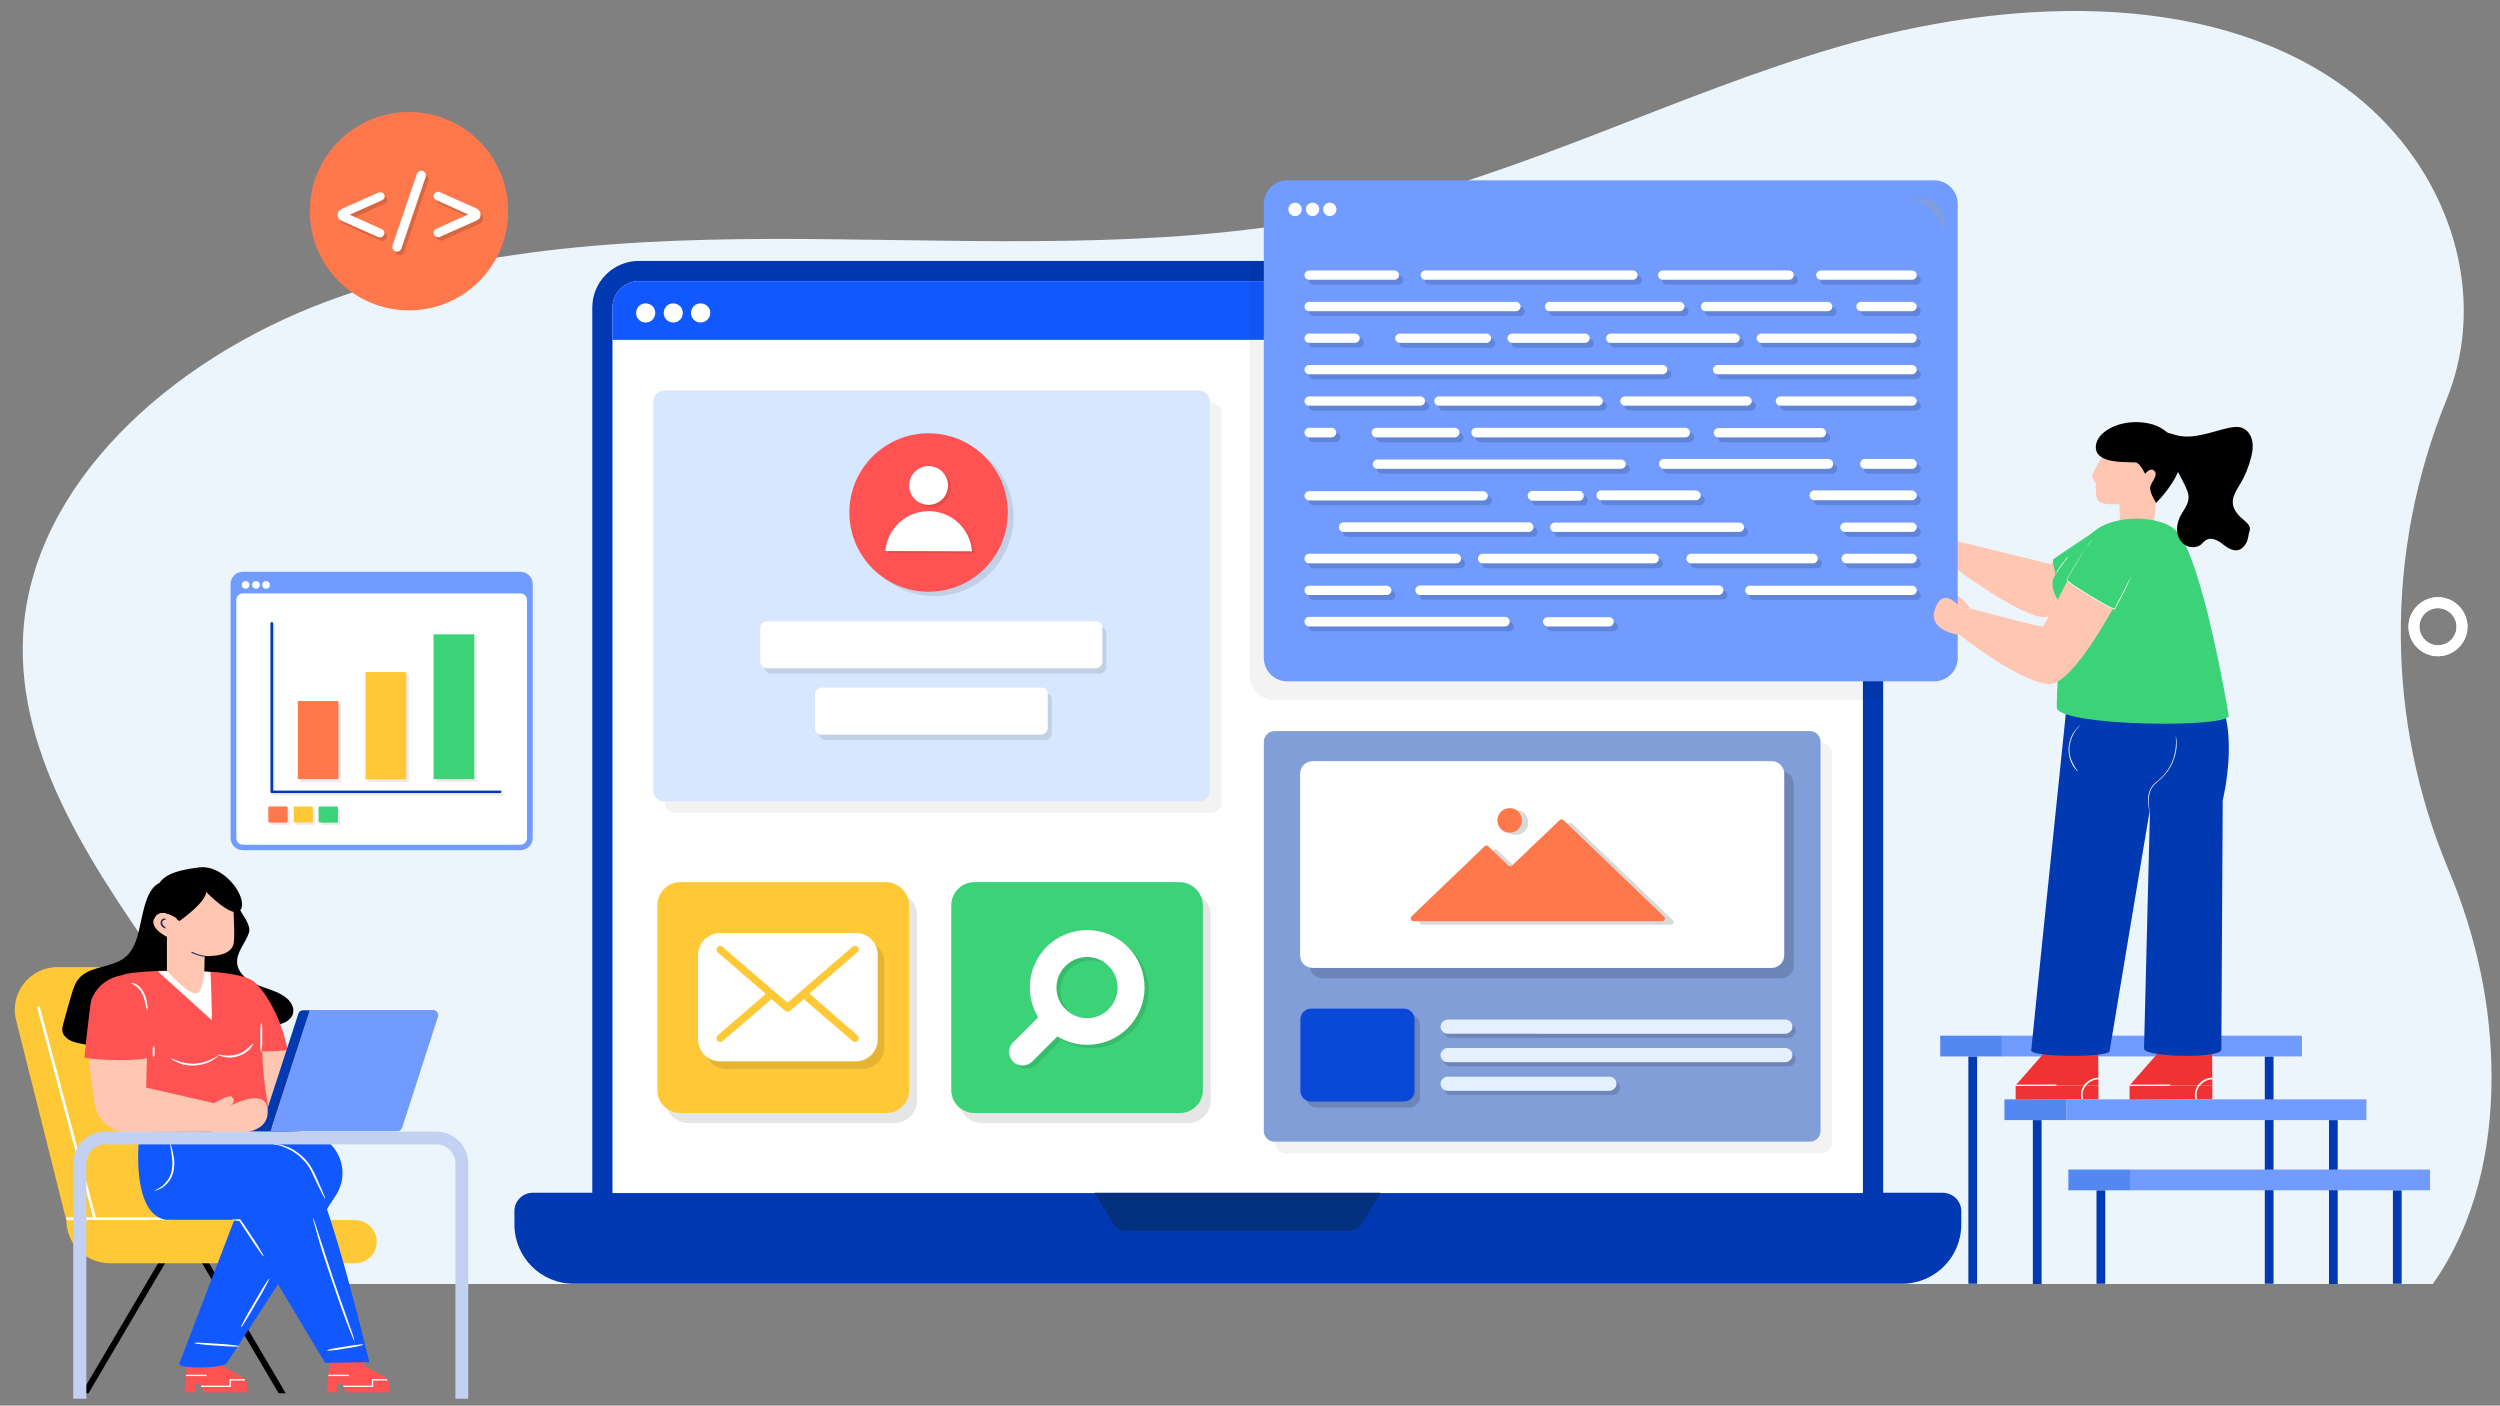 <?xml version="1.0" encoding="utf-8"?>
<!-- Generator: Adobe Illustrator 24.3.0, SVG Export Plug-In . SVG Version: 6.00 Build 0)  -->
<svg version="1.1" id="Layer_1" xmlns="http://www.w3.org/2000/svg" xmlns:xlink="http://www.w3.org/1999/xlink" x="0px" y="0px"
	 viewBox="0 0 915.1 514.5" style="enable-background:new 0 0 915.1 514.5;" xml:space="preserve">
<rect x="0" y="0" width="915.1" height="514.5" fill="#808080" stroke="none"/>
<style type="text/css">
	.st0{fill:#EDF5FC;}
	.st1{fill:#0039B2;}
	.st2{fill:#FFFFFF;}
	.st3{fill:#1258FF;}
	.st4{fill:#03307F;}
	.st5{opacity:5.000000e-02;enable-background:new    ;}
	.st6{fill:#D7E7FF;}
	.st7{opacity:0.1;}
	.st8{opacity:0.1;enable-background:new    ;}
	.st9{fill:#FF5252;}
	.st10{opacity:5.000000e-02;}
	.st11{fill:#FFC6B2;}
	.st12{fill:#719BFF;}
	.st13{opacity:0.15;}
	.st14{fill:#829ED9;}
	.st15{opacity:0.16;}
	.st16{opacity:0.16;enable-background:new    ;}
	.st17{fill:#FF784B;}
	.st18{fill:#0A48D8;}
	.st19{fill:#E4F0FD;}
	.st20{fill:#FFC837;}
	.st21{fill:#3CD278;}
	.st22{fill:#5388F2;}
	.st23{fill:#F03232;}
	.st24{fill:#0DF3FF;}
	.st25{fill:#253066;}
	.st26{fill:#C2D1F2;}
	.st27{opacity:8.000000e-02;}
</style>
<path class="st0" d="M912,394.2c0,26.3-5.7,53.3-21.5,75.8H112.6c-1.2-38.9-25.1-76.4-49.1-110.4C35.7,320,5.7,277.8,8.5,231.8
	c3.3-54.2,53.3-100,111.5-121.6c58.2-21.6,123.6-23.4,187-22.6c63.4,0.7,127.9,3.4,189.3-10.2c61.6-13.6,116.8-42.9,177-60.4
	C733.6-0.5,805.8-4,855.5,30c35.6,24.4,53.3,66.5,43.8,104.7c-1,4-2.3,8-3.9,11.9c-22.4,55.3-22.2,116.9,0.9,171.9
	C906.5,342.7,912,368.4,912,394.2z"/>
<path class="st1" d="M717.9,443.3v4.9c0,12-9.7,21.7-21.7,21.7H210c-12,0-21.7-9.7-21.7-21.7v-4.9c0-3.7,3-6.7,6.7-6.7h516.2
	C714.9,436.7,717.9,439.6,717.9,443.3z M689.3,112.6v324.1H216.8V112.6c0-9.5,7.7-17.1,17.1-17.1h438.3
	C681.6,95.5,689.3,103.1,689.3,112.6z"/>
<path class="st2" d="M681.9,436.6V112.6c0-5.4-4.4-9.7-9.7-9.7H233.9c-5.4,0-9.7,4.4-9.7,9.7v324.1H681.9z"/>
<path class="st3" d="M681.9,124.4v-11.8c0-5.4-4.4-9.7-9.7-9.7H233.9c-5.4,0-9.7,4.4-9.7,9.7v11.8H681.9z"/>
<path class="st2" d="M239.2,116.6c-1.1,1.6-3.4,1.9-4.9,0.8c-1.6-1.1-1.9-3.3-0.8-4.9c1.1-1.6,3.3-1.9,4.9-0.8
	C240,112.8,240.3,115,239.2,116.6z M249.3,116.6c-1.1,1.6-3.4,1.9-4.9,0.8c-1.6-1.1-1.9-3.3-0.8-4.9c1.1-1.6,3.3-1.9,4.9-0.8
	C250,112.8,250.4,115,249.3,116.6z M259.3,116.6c-1.1,1.6-3.4,1.9-4.9,0.8c-1.6-1.1-1.9-3.3-0.8-4.9c1.1-1.6,3.3-1.9,4.9-0.8
	C260.1,112.8,260.5,115,259.3,116.6z"/>
<path class="st4" d="M505.3,436.6l-6.7,11.3c-1,1.6-2.7,2.6-4.6,2.6h-82c-1.9,0-3.6-1-4.6-2.6l-6.7-11.3H505.3z"/>
<path class="st5" d="M447.1,151.3v142.4c0,2.2-1.8,3.9-3.9,3.9h-196c-2.2,0-3.9-1.8-3.9-3.9V151.3c0-2.2,1.8-4,3.9-4h196
	C445.3,147.3,447.1,149.1,447.1,151.3z"/>
<path class="st6" d="M442.9,147v142.4c0,2.2-1.8,3.9-3.9,3.9h-196c-2.2,0-3.9-1.8-3.9-3.9V147c0-2.2,1.8-4,3.9-4h196
	C441.1,143,442.9,144.8,442.9,147z"/>
<g class="st7">
	<path d="M405,231.8v12.4c0,1.3-1.1,2.4-2.4,2.4H282.2c-1.3,0-2.4-1.1-2.4-2.4v-12.4c0-1.3,1.1-2.4,2.4-2.4h120.4
		C403.9,229.4,405,230.5,405,231.8z M385,256.1v12.4c0,1.3-1.1,2.4-2.4,2.4h-80.4c-1.3,0-2.4-1.1-2.4-2.4v-12.4
		c0-1.3,1.1-2.4,2.4-2.4h80.4C383.9,253.7,385,254.7,385,256.1z"/>
</g>
<circle class="st8" cx="342" cy="189.2" r="29"/>
<circle class="st9" cx="339.9" cy="187.6" r="29"/>
<g class="st7">
	<path d="M356.8,202.6l-31.8-0.1c0.7-8.2,7.5-14.7,15.9-14.6C349.3,188,356.2,194.4,356.8,202.6z M333.8,178.6
		c0-3.9,3.2-7.1,7.2-7.1c3.9,0,7.1,3.2,7.1,7.1c0,3.9-3.2,7.1-7.1,7.1C337,185.7,333.8,182.5,333.8,178.6z"/>
</g>
<circle class="st2" cx="339.9" cy="177.7" r="7.1"/>
<path class="st2" d="M355.8,201.8c-0.6-8.2-7.5-14.7-15.8-14.7c-8.4,0-15.2,6.4-15.9,14.6L355.8,201.8z"/>
<g>
	<path class="st2" d="M403.5,229.8v12.4c0,1.3-1.1,2.4-2.4,2.4H280.7c-1.3,0-2.4-1.1-2.4-2.4v-12.4c0-1.3,1.1-2.4,2.4-2.4h120.4
		C402.5,227.4,403.5,228.5,403.5,229.8z M383.5,254.1v12.4c0,1.3-1.1,2.4-2.4,2.4h-80.4c-1.3,0-2.4-1.1-2.4-2.4v-12.4
		c0-1.3,1.1-2.4,2.4-2.4h80.4C382.5,251.6,383.5,252.7,383.5,254.1z"/>
</g>
<g class="st10">
	<path d="M689.3,112.6v143.5H466.1c-4.8,0-8.6-3.9-8.6-8.6v-152h214.8C681.6,95.5,689.3,103.1,689.3,112.6z"/>
</g>
<g>
	<path class="st11" d="M721.2,222.7l-3.2,0.1c-0.1-0.3-4.1-3.8-2.4-4.7C717.4,217.3,721.2,222.7,721.2,222.7z M775.6,211l-3.9,6.2
		c0,0-7.6,3.4-14.3,5.9c-4.1,1.6-7.8,2.8-9.2,2.8c-8.5,0-32.9-18.2-32.9-18.2l0.2-9.8l35.1,8.6c0,0,0.6-0.4,1.6-1.2
		c4.4-3.2,16.4-12,17.4-12.7c0,0,0.1-0.1,0.1-0.1l0.1,0.2L775.6,211z"/>
	<path class="st12" d="M716.6,74.6v166.2c0,4.8-3.9,8.6-8.6,8.6H471.2c-4.8,0-8.6-3.9-8.6-8.6V74.6c0-4.8,3.9-8.6,8.6-8.6H708
		C712.7,66,716.6,69.9,716.6,74.6z"/>
	<path class="st2" d="M476.5,76.6c0,1.4-1.1,2.5-2.4,2.5c-1.4,0-2.5-1.1-2.5-2.5c0-1.3,1.1-2.4,2.5-2.4
		C475.4,74.2,476.5,75.3,476.5,76.6z M482.9,76.6c0,1.4-1.1,2.5-2.4,2.5c-1.4,0-2.5-1.1-2.5-2.5c0-1.3,1.1-2.4,2.5-2.4
		C481.8,74.2,482.9,75.3,482.9,76.6z M489.2,76.6c0,1.4-1.1,2.5-2.4,2.5c-1.4,0-2.5-1.1-2.5-2.5c0-1.3,1.1-2.4,2.5-2.4
		C488.1,74.2,489.2,75.3,489.2,76.6z"/>
	<g class="st13">
		<path d="M703.1,114c0,0.9-0.8,1.7-1.7,1.7h-18.7c-0.9,0-1.7-0.8-1.7-1.7c0-0.9,0.8-1.7,1.7-1.7h18.7
			C702.3,112.3,703.1,113.1,703.1,114z M666.3,102.5c0-0.9,0.8-1.7,1.7-1.7h33.4c0.9,0,1.7,0.8,1.7,1.7c0,1-0.8,1.7-1.7,1.7H668
			C667,104.2,666.3,103.4,666.3,102.5z M703.1,171.6C703.1,171.6,703.1,171.6,703.1,171.6c0,0.1,0,0.1,0,0.1c0,0.9-0.8,1.7-1.7,1.7
			H684c-0.9,0-1.7-0.8-1.7-1.7c0,0,0,0,0-0.1c0,0,0,0,0-0.1c0-0.9,0.8-1.7,1.7-1.7h17.3C702.3,169.9,703.1,170.7,703.1,171.6z
			 M703.1,137.1c0,0.9-0.8,1.7-1.7,1.7h-71.2c-0.9,0-1.7-0.8-1.7-1.7c0-0.9,0.8-1.7,1.7-1.7h71.2
			C702.3,135.4,703.1,136.2,703.1,137.1z M703.1,183.1C703.1,183.1,703.1,183.2,703.1,183.1c0,0.1,0,0.1,0,0.1
			c0,0.9-0.8,1.7-1.7,1.7h-35.8c-0.9,0-1.7-0.8-1.7-1.7c0,0,0,0,0-0.1c0,0,0,0,0-0.1c0-0.9,0.8-1.7,1.7-1.7h35.8
			C702.3,181.4,703.1,182.2,703.1,183.1z M703.1,148.6c0,0.9-0.8,1.7-1.7,1.7h-48.2c-0.9,0-1.7-0.8-1.7-1.7c0-0.9,0.8-1.7,1.7-1.7
			h48.2C702.3,146.9,703.1,147.7,703.1,148.6z M703.1,206.2v0.1c0,0.9-0.8,1.7-1.7,1.7h-24.1c-0.9,0-1.7-0.8-1.7-1.7v-0.1
			c0-0.9,0.8-1.7,1.7-1.7h24.1C702.3,204.5,703.1,205.3,703.1,206.2z M703.1,125.5c0,0.9-0.8,1.7-1.7,1.7h-55.2
			c-0.9,0-1.7-0.8-1.7-1.7s0.8-1.7,1.7-1.7h55.2C702.3,123.9,703.1,124.6,703.1,125.5z M703.1,194.8c0,0.9-0.8,1.7-1.7,1.7h-24.6
			c-0.9,0-1.7-0.8-1.7-1.7s0.8-1.7,1.7-1.7h24.6C702.3,193.1,703.1,193.9,703.1,194.8z M703.1,217.9L703.1,217.9
			c0,1-0.8,1.7-1.7,1.7H642c-0.9,0-1.7-0.8-1.7-1.7v0c0-0.9,0.8-1.7,1.7-1.7h59.4C702.3,216.2,703.1,216.9,703.1,217.9z M479,114
			c0-0.9,0.8-1.7,1.7-1.7h75.7c0.9,0,1.7,0.8,1.7,1.7c0,0.9-0.8,1.7-1.7,1.7h-75.7C479.8,115.7,479,114.9,479,114z M479,217.9
			L479,217.9c0-1,0.8-1.7,1.7-1.7h28.4c0.9,0,1.7,0.8,1.7,1.7v0c0,0.9-0.8,1.7-1.7,1.7h-28.4C479.8,219.6,479,218.8,479,217.9z
			 M608.4,102.5c0-0.9,0.8-1.7,1.7-1.7h46.3c0.9,0,1.7,0.8,1.7,1.7c0,1-0.8,1.7-1.7,1.7h-46.3C609.2,104.2,608.4,103.4,608.4,102.5z
			 M642.7,148.6c0,0.9-0.8,1.7-1.7,1.7h-44.7c-0.9,0-1.7-0.8-1.7-1.7c0-0.9,0.8-1.7,1.7-1.7H641
			C641.9,146.9,642.7,147.7,642.7,148.6z M554.1,229.3v0.1c0,0.9-0.8,1.7-1.7,1.7h-71.7c-0.9,0-1.7-0.8-1.7-1.7v-0.1
			c0-0.9,0.8-1.7,1.7-1.7h71.7C553.4,227.6,554.1,228.4,554.1,229.3z M521.5,102.5c0-0.9,0.8-1.7,1.7-1.7h76c0.9,0,1.7,0.8,1.7,1.7
			c0,1-0.8,1.7-1.7,1.7h-76C522.2,104.2,521.5,103.4,521.5,102.5z M542.5,206.3v-0.1c0-0.9,0.8-1.7,1.7-1.7h62.8
			c0.9,0,1.7,0.8,1.7,1.7v0.1c0,0.9-0.8,1.7-1.7,1.7h-62.8C543.2,208,542.5,207.3,542.5,206.3z M669.9,160.2L669.9,160.2
			c0,1-0.8,1.7-1.7,1.7h-37.7c-0.9,0-1.7-0.8-1.7-1.7v0c0-0.9,0.8-1.7,1.7-1.7h37.7C669.2,158.5,669.9,159.2,669.9,160.2z
			 M672.5,171.6C672.5,171.6,672.5,171.6,672.5,171.6c0,0.1,0,0.1,0,0.1c0,0.9-0.8,1.7-1.7,1.7h-60.4c-0.9,0-1.7-0.8-1.7-1.7
			c0,0,0,0,0-0.1c0,0,0,0,0-0.1c0-0.9,0.8-1.7,1.7-1.7h60.4C671.8,169.9,672.5,170.7,672.5,171.6z M479,206.3v-0.1
			c0-0.9,0.8-1.7,1.7-1.7h53.9c0.9,0,1.7,0.8,1.7,1.7v0.1c0,0.9-0.8,1.7-1.7,1.7h-53.9C479.8,208,479,207.3,479,206.3z M479,125.5
			c0-0.9,0.8-1.7,1.7-1.7h16.8c0.9,0,1.7,0.8,1.7,1.7s-0.8,1.7-1.7,1.7h-16.8C479.8,127.2,479,126.5,479,125.5z M545.6,123.9
			c0.9,0,1.7,0.8,1.7,1.7s-0.8,1.7-1.7,1.7h-31.7c-0.9,0-1.7-0.8-1.7-1.7s0.8-1.7,1.7-1.7H545.6z M505.3,158.4H534
			c0.9,0,1.7,0.8,1.7,1.7v0.1c0,0.9-0.8,1.7-1.7,1.7h-28.7c-0.9,0-1.7-0.8-1.7-1.7V160C503.6,159.1,504.4,158.4,505.3,158.4z
			 M560.7,183.2C560.7,183.2,560.7,183.2,560.7,183.2c0-0.1,0-0.1,0-0.1c0-0.9,0.8-1.7,1.7-1.7h17.1c0.9,0,1.7,0.8,1.7,1.7
			c0,0,0,0,0,0.1c0,0,0,0,0,0.1c0,0.9-0.8,1.7-1.7,1.7h-17.1C561.5,184.9,560.7,184.2,560.7,183.2z M616.4,115.7h-47.7
			c-0.9,0-1.7-0.8-1.7-1.7c0-0.9,0.8-1.7,1.7-1.7h47.7c0.9,0,1.7,0.8,1.7,1.7C618,114.9,617.3,115.7,616.4,115.7z M592.2,229.4
			c0,0.9-0.8,1.7-1.7,1.7H568c-0.9,0-1.7-0.8-1.7-1.7c0-0.9,0.8-1.7,1.7-1.7h22.5C591.4,227.7,592.2,228.5,592.2,229.4z
			 M541.8,158.4h76.6c0.9,0,1.7,0.8,1.7,1.7v0.1c0,0.9-0.8,1.7-1.7,1.7h-76.6c-0.9,0-1.7-0.8-1.7-1.7V160
			C540.1,159.1,540.8,158.4,541.8,158.4z M479,160.2V160c0-0.9,0.8-1.7,1.7-1.7h8.2c0.9,0,1.7,0.8,1.7,1.7v0.1
			c0,0.9-0.8,1.7-1.7,1.7h-8.2C479.8,161.9,479,161.1,479,160.2z M493.3,193h67.8c0.9,0,1.7,0.8,1.7,1.7v0.1c0,0.9-0.8,1.7-1.7,1.7
			h-67.8c-0.9,0-1.7-0.8-1.7-1.7v-0.1C491.6,193.8,492.3,193,493.3,193z M581.7,123.9c0.9,0,1.7,0.8,1.7,1.7s-0.8,1.7-1.7,1.7H555
			c-0.9,0-1.7-0.8-1.7-1.7s0.8-1.7,1.7-1.7H581.7z M504,171.7c0-0.9,0.8-1.7,1.7-1.7h89.2c0.9,0,1.7,0.8,1.7,1.7
			c0,0.9-0.8,1.7-1.7,1.7h-89.2C504.8,173.4,504,172.6,504,171.7z M588.2,148.6c0,0.9-0.8,1.7-1.7,1.7h-58.3c-0.9,0-1.7-0.8-1.7-1.7
			c0-0.9,0.8-1.7,1.7-1.7h58.3C587.4,146.9,588.2,147.7,588.2,148.6z M479,183.2c0-0.9,0.8-1.7,1.7-1.7h63.7c0.9,0,1.7,0.8,1.7,1.7
			c0,0.9-0.8,1.7-1.7,1.7h-63.7C479.8,184.9,479,184.2,479,183.2z M632.3,217.7v0.1c0,0.9-0.8,1.7-1.7,1.7H521.3
			c-0.9,0-1.7-0.8-1.7-1.7v-0.1c0-0.9,0.8-1.7,1.7-1.7h109.3C631.5,216.1,632.3,216.8,632.3,217.7z M589.4,125.5
			c0-0.9,0.8-1.7,1.7-1.7h45.5c0.9,0,1.7,0.8,1.7,1.7s-0.8,1.7-1.7,1.7h-45.5C590.1,127.2,589.4,126.5,589.4,125.5z M479,148.6
			c0-0.9,0.8-1.7,1.7-1.7h40.7c0.9,0,1.7,0.8,1.7,1.7c0,0.9-0.8,1.7-1.7,1.7h-40.7C479.8,150.3,479,149.6,479,148.6z M639.9,194.8
			c0,0.9-0.8,1.7-1.7,1.7h-67.6c-0.9,0-1.7-0.8-1.7-1.7s0.8-1.7,1.7-1.7h67.6C639.1,193.1,639.9,193.9,639.9,194.8z M479,102.5
			c0-0.9,0.8-1.7,1.7-1.7H512c0.9,0,1.7,0.8,1.7,1.7c0,1-0.8,1.7-1.7,1.7h-31.2C479.8,104.2,479,103.4,479,102.5z M624,183.1
			C624,183.1,624,183.2,624,183.1c0,0.1,0,0.1,0,0.1c0,0.9-0.8,1.7-1.7,1.7h-34.7c-0.9,0-1.7-0.8-1.7-1.7c0,0,0,0,0-0.1
			c0,0,0,0,0-0.1c0-0.9,0.8-1.7,1.7-1.7h34.7C623.3,181.4,624,182.2,624,183.1z M479,137.1c0-0.9,0.8-1.7,1.7-1.7h129.4
			c0.9,0,1.7,0.8,1.7,1.7c0,0.9-0.8,1.7-1.7,1.7H480.7C479.8,138.8,479,138,479,137.1z M620.5,204.5h44.7c0.9,0,1.7,0.8,1.7,1.7v0.1
			c0,0.9-0.8,1.7-1.7,1.7h-44.7c-0.9,0-1.7-0.8-1.7-1.7v-0.1C618.8,205.3,619.6,204.5,620.5,204.5z M670.5,115.7h-44.7
			c-0.9,0-1.7-0.8-1.7-1.7c0-0.9,0.8-1.7,1.7-1.7h44.7c0.9,0,1.7,0.8,1.7,1.7C672.2,114.9,671.4,115.7,670.5,115.7z"/>
	</g>
	<g>
		<path class="st2" d="M701.6,112.2c0,0.9-0.8,1.7-1.7,1.7h-18.7c-0.9,0-1.7-0.8-1.7-1.7c0-0.9,0.8-1.7,1.7-1.7h18.7
			C700.8,110.6,701.6,111.3,701.6,112.2z M664.8,100.7c0-0.9,0.8-1.7,1.7-1.7h33.4c0.9,0,1.7,0.8,1.7,1.7c0,1-0.8,1.7-1.7,1.7h-33.4
			C665.5,102.4,664.8,101.6,664.8,100.7z M701.6,169.8C701.6,169.8,701.6,169.9,701.6,169.8c0,0.1,0,0.1,0,0.1
			c0,0.9-0.8,1.7-1.7,1.7h-17.3c-0.9,0-1.7-0.8-1.7-1.7c0,0,0,0,0-0.1c0,0,0,0,0-0.1c0-0.9,0.8-1.7,1.7-1.7h17.3
			C700.8,168.1,701.6,168.9,701.6,169.8z M701.6,135.3c0,0.9-0.8,1.7-1.7,1.7h-71.2c-0.9,0-1.7-0.8-1.7-1.7c0-0.9,0.8-1.7,1.7-1.7
			h71.2C700.8,133.6,701.6,134.4,701.6,135.3z M701.6,181.3C701.6,181.4,701.6,181.4,701.6,181.3c0,0.1,0,0.1,0,0.1
			c0,0.9-0.8,1.7-1.7,1.7h-35.8c-0.9,0-1.7-0.8-1.7-1.7c0,0,0,0,0-0.1c0,0,0,0,0-0.1c0-0.9,0.8-1.7,1.7-1.7h35.8
			C700.8,179.7,701.6,180.4,701.6,181.3z M701.6,146.8c0,0.9-0.8,1.7-1.7,1.7h-48.2c-0.9,0-1.7-0.8-1.7-1.7c0-0.9,0.8-1.7,1.7-1.7
			h48.2C700.8,145.2,701.6,145.9,701.6,146.8z M701.6,204.4v0.1c0,0.9-0.8,1.7-1.7,1.7h-24.1c-0.9,0-1.7-0.8-1.7-1.7v-0.1
			c0-0.9,0.8-1.7,1.7-1.7h24.1C700.8,202.7,701.6,203.5,701.6,204.4z M701.6,123.8c0,0.9-0.8,1.7-1.7,1.7h-55.2
			c-0.9,0-1.7-0.8-1.7-1.7s0.8-1.7,1.7-1.7h55.2C700.8,122.1,701.6,122.8,701.6,123.8z M701.6,193c0,0.9-0.8,1.7-1.7,1.7h-24.6
			c-0.9,0-1.7-0.8-1.7-1.7s0.8-1.7,1.7-1.7h24.6C700.8,191.3,701.6,192.1,701.6,193z M701.6,216.1L701.6,216.1c0,1-0.8,1.7-1.7,1.7
			h-59.4c-0.9,0-1.7-0.8-1.7-1.7v0c0-0.9,0.8-1.7,1.7-1.7h59.4C700.8,214.4,701.6,215.1,701.6,216.1z M477.5,112.2
			c0-0.9,0.8-1.7,1.7-1.7h75.7c0.9,0,1.7,0.8,1.7,1.7c0,0.9-0.8,1.7-1.7,1.7h-75.7C478.3,113.9,477.5,113.2,477.5,112.2z
			 M477.5,216.1L477.5,216.1c0-1,0.8-1.7,1.7-1.7h28.4c0.9,0,1.7,0.8,1.7,1.7v0c0,0.9-0.8,1.7-1.7,1.7h-28.4
			C478.3,217.8,477.5,217,477.5,216.1z M606.9,100.7c0-0.9,0.8-1.7,1.7-1.7h46.3c0.9,0,1.7,0.8,1.7,1.7c0,1-0.8,1.7-1.7,1.7h-46.3
			C607.7,102.4,606.9,101.6,606.9,100.7z M641.2,146.8c0,0.9-0.8,1.7-1.7,1.7h-44.7c-0.9,0-1.7-0.8-1.7-1.7c0-0.9,0.8-1.7,1.7-1.7
			h44.7C640.4,145.2,641.2,145.9,641.2,146.8z M552.6,227.5v0.1c0,0.9-0.8,1.7-1.7,1.7h-71.7c-0.9,0-1.7-0.8-1.7-1.7v-0.1
			c0-0.9,0.8-1.7,1.7-1.7h71.7C551.9,225.8,552.6,226.6,552.6,227.5z M520,100.7c0-0.9,0.8-1.7,1.7-1.7h76c0.9,0,1.7,0.8,1.7,1.7
			c0,1-0.8,1.7-1.7,1.7h-76C520.7,102.4,520,101.6,520,100.7z M541,204.5v-0.1c0-0.9,0.8-1.7,1.7-1.7h62.8c0.9,0,1.7,0.8,1.7,1.7
			v0.1c0,0.9-0.8,1.7-1.7,1.7h-62.8C541.7,206.2,541,205.5,541,204.5z M668.4,158.4L668.4,158.4c0,1-0.8,1.7-1.7,1.7H629
			c-0.9,0-1.7-0.8-1.7-1.7v0c0-0.9,0.8-1.7,1.7-1.7h37.7C667.7,156.7,668.4,157.5,668.4,158.4z M671,169.8
			C671,169.8,671,169.9,671,169.8c0,0.1,0,0.1,0,0.1c0,0.9-0.8,1.7-1.7,1.7H609c-0.9,0-1.7-0.8-1.7-1.7c0,0,0,0,0-0.1c0,0,0,0,0-0.1
			c0-0.9,0.8-1.7,1.7-1.7h60.4C670.3,168.1,671,168.9,671,169.8z M477.5,204.5v-0.1c0-0.9,0.8-1.7,1.7-1.7h53.9
			c0.9,0,1.7,0.8,1.7,1.7v0.1c0,0.9-0.8,1.7-1.7,1.7h-53.9C478.3,206.2,477.5,205.5,477.5,204.5z M477.5,123.8
			c0-0.9,0.8-1.7,1.7-1.7H496c0.9,0,1.7,0.8,1.7,1.7s-0.8,1.7-1.7,1.7h-16.8C478.3,125.5,477.5,124.7,477.5,123.8z M544.1,122.1
			c0.9,0,1.7,0.8,1.7,1.7s-0.8,1.7-1.7,1.7h-31.7c-0.9,0-1.7-0.8-1.7-1.7s0.8-1.7,1.7-1.7H544.1z M503.8,156.6h28.7
			c0.9,0,1.7,0.8,1.7,1.7v0.1c0,0.9-0.8,1.7-1.7,1.7h-28.7c-0.9,0-1.7-0.8-1.7-1.7v-0.1C502.1,157.3,502.9,156.6,503.8,156.6z
			 M559.2,181.5C559.2,181.4,559.2,181.4,559.2,181.5c0-0.1,0-0.1,0-0.1c0-0.9,0.8-1.7,1.7-1.7H578c0.9,0,1.7,0.8,1.7,1.7
			c0,0,0,0,0,0.1c0,0,0,0,0,0.1c0,0.9-0.8,1.7-1.7,1.7h-17.1C560,183.1,559.2,182.4,559.2,181.5z M614.9,113.9h-47.7
			c-0.9,0-1.7-0.8-1.7-1.7c0-0.9,0.8-1.7,1.7-1.7h47.7c0.9,0,1.7,0.8,1.7,1.7C616.5,113.2,615.8,113.9,614.9,113.9z M590.7,227.6
			c0,0.9-0.8,1.7-1.7,1.7h-22.5c-0.9,0-1.7-0.8-1.7-1.7c0-0.9,0.8-1.7,1.7-1.7H589C589.9,225.9,590.7,226.7,590.7,227.6z
			 M540.3,156.6h76.6c0.9,0,1.7,0.8,1.7,1.7v0.1c0,0.9-0.8,1.7-1.7,1.7h-76.6c-0.9,0-1.7-0.8-1.7-1.7v-0.1
			C538.6,157.3,539.3,156.6,540.3,156.6z M477.5,158.4v-0.1c0-0.9,0.8-1.7,1.7-1.7h8.2c0.9,0,1.7,0.8,1.7,1.7v0.1
			c0,0.9-0.8,1.7-1.7,1.7h-8.2C478.3,160.1,477.5,159.3,477.5,158.4z M491.8,191.2h67.8c0.9,0,1.7,0.8,1.7,1.7v0.1
			c0,0.9-0.8,1.7-1.7,1.7h-67.8c-0.9,0-1.7-0.8-1.7-1.7v-0.1C490.1,192,490.8,191.2,491.8,191.2z M580.2,122.1
			c0.9,0,1.7,0.8,1.7,1.7s-0.8,1.7-1.7,1.7h-26.7c-0.9,0-1.7-0.8-1.7-1.7s0.8-1.7,1.7-1.7H580.2z M502.5,169.9
			c0-0.9,0.8-1.7,1.7-1.7h89.2c0.9,0,1.7,0.8,1.7,1.7c0,0.9-0.8,1.7-1.7,1.7h-89.2C503.3,171.6,502.5,170.9,502.5,169.9z
			 M586.7,146.8c0,0.9-0.8,1.7-1.7,1.7h-58.3c-0.9,0-1.7-0.8-1.7-1.7c0-0.9,0.8-1.7,1.7-1.7H585
			C585.9,145.2,586.7,145.9,586.7,146.8z M477.5,181.5c0-0.9,0.8-1.7,1.7-1.7h63.7c0.9,0,1.7,0.8,1.7,1.7c0,0.9-0.8,1.7-1.7,1.7
			h-63.7C478.3,183.1,477.5,182.4,477.5,181.5z M630.8,216v0.1c0,0.9-0.8,1.7-1.7,1.7H519.8c-0.9,0-1.7-0.8-1.7-1.7V216
			c0-0.9,0.8-1.7,1.7-1.7h109.3C630,214.3,630.8,215,630.8,216z M587.9,123.8c0-0.9,0.8-1.7,1.7-1.7h45.5c0.9,0,1.7,0.8,1.7,1.7
			s-0.8,1.7-1.7,1.7h-45.5C588.6,125.5,587.9,124.7,587.9,123.8z M477.5,146.8c0-0.9,0.8-1.7,1.7-1.7h40.7c0.9,0,1.7,0.8,1.7,1.7
			c0,0.9-0.8,1.7-1.7,1.7h-40.7C478.3,148.5,477.5,147.8,477.5,146.8z M638.4,193c0,0.9-0.8,1.7-1.7,1.7h-67.6
			c-0.9,0-1.7-0.8-1.7-1.7s0.8-1.7,1.7-1.7h67.6C637.6,191.3,638.4,192.1,638.4,193z M477.5,100.7c0-0.9,0.8-1.7,1.7-1.7h31.2
			c0.9,0,1.7,0.8,1.7,1.7c0,1-0.8,1.7-1.7,1.7h-31.2C478.3,102.4,477.5,101.6,477.5,100.7z M622.5,181.3
			C622.5,181.4,622.5,181.4,622.5,181.3c0,0.1,0,0.1,0,0.1c0,0.9-0.8,1.7-1.7,1.7h-34.7c-0.9,0-1.7-0.8-1.7-1.7c0,0,0,0,0-0.1
			c0,0,0,0,0-0.1c0-0.9,0.8-1.7,1.7-1.7h34.7C621.8,179.7,622.5,180.4,622.5,181.3z M477.5,135.3c0-0.9,0.8-1.7,1.7-1.7h129.4
			c0.9,0,1.7,0.8,1.7,1.7c0,0.9-0.8,1.7-1.7,1.7H479.2C478.3,137,477.5,136.2,477.5,135.3z M619,202.7h44.7c0.9,0,1.7,0.8,1.7,1.7
			v0.1c0,0.9-0.8,1.7-1.7,1.7H619c-0.9,0-1.7-0.8-1.7-1.7v-0.1C617.3,203.5,618.1,202.7,619,202.7z M669,113.9h-44.7
			c-0.9,0-1.7-0.8-1.7-1.7c0-0.9,0.8-1.7,1.7-1.7H669c0.9,0,1.7,0.8,1.7,1.7C670.7,113.2,669.9,113.9,669,113.9z"/>
	</g>
</g>
<g>
	<path class="st14" d="M711.5,81.3v6.1c0-8.1-6.6-14.7-14.7-14.7h6.1C707.6,72.7,711.5,76.6,711.5,81.3z"/>
</g>
<g>
	<path class="st5" d="M670.6,275.9v142.4c0,2.2-1.8,3.9-3.9,3.9h-196c-2.2,0-3.9-1.8-3.9-3.9V275.9c0-2.2,1.8-4,3.9-4h196
		C668.9,271.9,670.6,273.7,670.6,275.9z"/>
	<path class="st14" d="M666.4,271.6v142.4c0,2.2-1.8,3.9-3.9,3.9h-196c-2.2,0-3.9-1.8-3.9-3.9V271.6c0-2.2,1.8-4,3.9-4h196
		C664.7,267.6,666.4,269.4,666.4,271.6z"/>
	<g class="st15">
		<path d="M657.3,377.3c0,0.7-0.3,1.4-0.8,1.8c-0.5,0.5-1.1,0.8-1.8,0.8H531.1c-1.4,0-2.6-1.2-2.6-2.6c0-0.7,0.3-1.3,0.8-1.8
			c0.5-0.5,1.1-0.8,1.8-0.8h123.6C656.2,374.7,657.3,375.9,657.3,377.3z M657.3,387.7c0,0.7-0.3,1.4-0.8,1.8
			c-0.5,0.5-1.1,0.8-1.8,0.8H531.1c-1.4,0-2.6-1.2-2.6-2.6c0-0.7,0.3-1.3,0.8-1.8c0.5-0.5,1.1-0.8,1.8-0.8h123.6
			C656.2,385.2,657.3,386.3,657.3,387.7z M592.9,398.2c0,0.7-0.3,1.4-0.8,1.8c-0.5,0.5-1.1,0.8-1.8,0.8h-59.2
			c-1.4,0-2.6-1.2-2.6-2.6c0-0.7,0.3-1.3,0.8-1.8c0.5-0.5,1.1-0.8,1.8-0.8h59.2C591.8,395.6,592.9,396.8,592.9,398.2z"/>
	</g>
	<path class="st16" d="M519.8,375.3v26.2c0,2.2-1.8,3.9-3.9,3.9h-34c-2.2,0-3.9-1.8-3.9-3.9v-26.2c0-2.2,1.8-3.9,3.9-3.9h34
		C518,371.3,519.8,373.1,519.8,375.3z M652,358.1h-168c-2.5,0-4.6-2-4.6-4.6V287c0-2.5,2-4.6,4.6-4.6h168c2.5,0,4.6,2,4.6,4.6v66.5
		C656.5,356.1,654.5,358.1,652,358.1z"/>
	<g>
		<path class="st2" d="M648.5,354.3h-168c-2.5,0-4.6-2-4.6-4.6v-66.5c0-2.5,2-4.6,4.6-4.6h168c2.5,0,4.6,2,4.6,4.6v66.5
			C653.1,352.2,651,354.3,648.5,354.3z"/>
	</g>
	<g>
		<g class="st13">
			<path d="M550.3,301.1c0-2.5,2-4.6,4.6-4.6c2.5,0,4.5,2,4.5,4.6c0,2.5-2,4.5-4.5,4.5C552.4,305.7,550.3,303.7,550.3,301.1z
				 M611.6,338.5h-91c-0.9,0-1.4-1.1-0.7-1.8l26.7-25.6c0.4-0.4,1-0.4,1.4,0l7.3,7c0.4,0.4,1,0.4,1.4,0l17.4-16.6
				c0.4-0.4,1-0.4,1.4,0l36.8,35.3C613,337.4,612.5,338.5,611.6,338.5z"/>
		</g>
		<path class="st17" d="M548.1,300.3c0-2.5,2-4.5,4.5-4.5c2.5,0,4.5,2,4.5,4.5c0,2.5-2,4.5-4.5,4.5
			C550.2,304.9,548.1,302.8,548.1,300.3z M608.4,337.2h-91c-0.9,0-1.4-1.1-0.7-1.8l26.7-25.6c0.4-0.4,1-0.4,1.4,0l7.3,7
			c0.4,0.4,1,0.4,1.4,0l17.4-16.6c0.4-0.4,1-0.4,1.4,0l36.8,35.3C609.8,336.1,609.3,337.2,608.4,337.2z"/>
	</g>
	<g>
		<path class="st18" d="M517.8,373.1v26.2c0,2.2-1.8,3.9-3.9,3.9h-34c-2.2,0-3.9-1.8-3.9-3.9v-26.2c0-2.2,1.8-3.9,3.9-3.9h34
			C516,369.2,517.8,371,517.8,373.1z"/>
	</g>
	<g>
		<path class="st19" d="M656.1,375.8c0,0.7-0.3,1.4-0.8,1.8c-0.5,0.5-1.1,0.8-1.8,0.8H529.9c-1.4,0-2.6-1.2-2.6-2.6
			c0-0.7,0.3-1.3,0.8-1.8c0.5-0.5,1.1-0.8,1.8-0.8h123.6C655,373.2,656.1,374.4,656.1,375.8z M656.1,386.2c0,0.7-0.3,1.4-0.8,1.8
			c-0.5,0.5-1.1,0.8-1.8,0.8H529.9c-1.4,0-2.6-1.2-2.6-2.6c0-0.7,0.3-1.3,0.8-1.8c0.5-0.5,1.1-0.8,1.8-0.8h123.6
			C655,383.7,656.1,384.8,656.1,386.2z M591.7,396.7c0,0.7-0.3,1.4-0.8,1.8c-0.5,0.5-1.1,0.8-1.8,0.8h-59.2c-1.4,0-2.6-1.2-2.6-2.6
			c0-0.7,0.3-1.3,0.8-1.8c0.5-0.5,1.1-0.8,1.8-0.8h59.2C590.6,394.1,591.7,395.3,591.7,396.7z"/>
	</g>
</g>
<g>
	<path class="st8" d="M335.7,335.1v67.6c0,4.7-3.8,8.4-8.4,8.4H252c-4.7,0-8.4-3.8-8.4-8.4v-67.6c0-4.7,3.8-8.5,8.4-8.5h75.3
		C331.9,326.6,335.7,330.4,335.7,335.1z M443.2,335.1v67.6c0,4.7-3.8,8.4-8.4,8.4h-75.3c-4.7,0-8.4-3.8-8.4-8.4v-67.6
		c0-4.7,3.8-8.5,8.4-8.5h75.3C439.4,326.6,443.2,330.4,443.2,335.1z"/>
	<path class="st20" d="M332.8,331.5V399c0,4.7-3.8,8.4-8.4,8.4H249c-4.7,0-8.4-3.8-8.4-8.4v-67.6c0-4.7,3.8-8.5,8.4-8.5h75.3
		C329,323,332.8,326.8,332.8,331.5z"/>
	<path class="st21" d="M440.3,331.5V399c0,4.7-3.8,8.4-8.4,8.4h-75.3c-4.7,0-8.4-3.8-8.4-8.4v-67.6c0-4.7,3.8-8.5,8.4-8.5h75.3
		C436.5,323,440.3,326.8,440.3,331.5z"/>
	<path class="st8" d="M414.3,347.8c-8.2-8.2-21.5-8.2-29.7,0c-7,7-8,17.7-3.1,25.8l-9.2,9.2c-1.9,1.9-1.9,5,0,7c1.9,1.9,5,1.9,7,0
		l9.2-9.2c8.1,4.9,18.8,3.9,25.8-3.1C422.5,369.3,422.5,356,414.3,347.8z M407.3,370.6c-4.4,4.4-11.5,4.4-15.8,0
		c-4.4-4.4-4.4-11.5,0-15.8c4.4-4.4,11.5-4.4,15.8,0C411.7,359.1,411.7,366.2,407.3,370.6z"/>
	<path class="st2" d="M383.1,346.6c8.2-8.2,21.5-8.2,29.7,0c8.2,8.2,8.2,21.5,0,29.7c-8.2,8.2-21.5,8.2-29.7,0
		C374.9,368.1,374.9,354.8,383.1,346.6z M390,353.6c-4.4,4.4-4.4,11.5,0,15.8c4.4,4.4,11.5,4.4,15.8,0c4.4-4.4,4.4-11.5,0-15.8
		C401.5,349.2,394.4,349.2,390,353.6z"/>
	<path class="st2" d="M370.8,388.6c1.9,1.9,5,1.9,7,0l12.2-12.2c1.9-1.9,1.9-5,0-7c-1.9-1.9-5-1.9-7,0l-12.2,12.2
		C368.9,383.5,368.9,386.6,370.8,388.6z"/>
</g>
<g>
	<path class="st8" d="M257.9,352.4v30.8c0,4.5,3.6,8.1,8.1,8.1h49.6c4.5,0,8.1-3.6,8.1-8.1v-30.8c0-4.5-3.6-8.1-8.1-8.1H266
		C261.6,344.3,257.9,348,257.9,352.4z"/>
	<path class="st2" d="M255.5,349.6v30.8c0,4.5,3.6,8.1,8.1,8.1h49.6c4.5,0,8.1-3.6,8.1-8.1v-30.8c0-4.5-3.6-8.1-8.1-8.1h-49.6
		C259.1,341.6,255.5,345.2,255.5,349.6z"/>
	<path class="st20" d="M313.9,379c0.6,0.5,0.6,1.3,0.1,1.9c-0.3,0.3-0.6,0.5-1,0.5c-0.3,0-0.6-0.1-0.9-0.3l-17.9-15.4l-5,4.3
		c-0.3,0.2-0.6,0.3-0.9,0.3c-0.3,0-0.6-0.1-0.9-0.3l-5-4.3l-17.9,15.4c-0.3,0.2-0.6,0.3-0.9,0.3c-0.4,0-0.8-0.2-1-0.5
		c-0.5-0.6-0.4-1.4,0.1-1.9l17.6-15.2l-17.6-15.2c-0.6-0.5-0.6-1.3-0.1-1.9c0.5-0.6,1.3-0.6,1.9-0.1l18.7,16.1l5.1,4.3l23.8-20.5
		c0.6-0.5,1.4-0.4,1.9,0.1c0.5,0.6,0.4,1.4-0.1,1.9l-17.6,15.2L313.9,379z"/>
</g>
<g>
	<rect x="720.5" y="386.7" class="st1" width="3.2" height="83.2"/>
	<rect x="829" y="386.7" class="st1" width="3.2" height="83.2"/>
	<rect x="710.2" y="379.1" class="st22" width="22.6" height="7.6"/>
	<rect x="732.7" y="379.1" class="st12" width="109.9" height="7.6"/>
	<g>
		<rect x="744.1" y="410" class="st1" width="3.2" height="60"/>
		<rect x="852.5" y="410" class="st1" width="3.2" height="60"/>
		<g>
			<rect x="733.7" y="402.4" class="st22" width="22.6" height="7.6"/>
			<rect x="756.3" y="402.4" class="st12" width="109.9" height="7.6"/>
		</g>
	</g>
	<g>
		<rect x="767.4" y="435.7" class="st1" width="3.2" height="34.2"/>
		<rect x="875.9" y="435.7" class="st1" width="3.2" height="34.2"/>
		<g>
			<rect x="757.1" y="428.1" class="st22" width="22.6" height="7.6"/>
			<rect x="779.6" y="428.1" class="st12" width="109.9" height="7.6"/>
		</g>
	</g>
</g>
<g>
	<path class="st21" d="M775.6,211l-3.9,6.2c0,0-7.6,3.4-14.3,5.9c-1.2,0.4-7-18.1-5.8-18.4c4.4-3.2,17-11.3,18-12.1
		c0,0.1,0.1,0.1,0.1,0.2L775.6,211z"/>
	
		<rect x="737.8" y="397.3" transform="matrix(1 -3.874621e-03 3.874621e-03 1 -1.543 2.92)" class="st23" width="30.3" height="5.1"/>
	<polygon class="st23" points="737.8,397.3 768.1,397.2 768,382.8 750.5,382.8 	"/>
	
		<rect x="737.8" y="397" transform="matrix(1 -3.892075e-03 3.892075e-03 1 -1.541 2.904)" class="st2" width="14.9" height="0.5"/>
	<path class="st2" d="M761.7,400.9c0,0.5,0.1,0.9,0.2,1.4l0.6,0c0,0,0,0,0-0.1c-0.1-0.4-0.1-0.8-0.2-1.3c0-1.3,0.4-2.5,1.2-3.5
		c0-0.1,0.1-0.1,0.2-0.2c1.1-1.3,2.7-2.1,4.4-2.1l0-0.6c-2,0-3.9,1-5.1,2.5c0,0.1-0.1,0.1-0.1,0.2
		C762.1,398.3,761.7,399.6,761.7,400.9z"/>
	<g>
		
			<rect x="779.5" y="397.3" transform="matrix(1 -3.874621e-03 3.874621e-03 1 -1.543 3.082)" class="st23" width="30.3" height="5.1"/>
		<polygon class="st23" points="779.5,397.3 809.8,397.2 809.7,382.8 792.2,382.8 		"/>
		
			<rect x="779.5" y="397" transform="matrix(1 -3.892075e-03 3.892075e-03 1 -1.54 3.066)" class="st2" width="14.9" height="0.5"/>
		<g>
			<path class="st2" d="M803.4,400.9c0,0.5,0.1,0.9,0.2,1.4l0.6,0c0,0,0,0,0-0.1c-0.1-0.4-0.1-0.8-0.2-1.3c0-1.3,0.4-2.5,1.2-3.5
				c0-0.1,0.1-0.1,0.2-0.2c1.1-1.3,2.7-2.1,4.4-2.1l0-0.6c-2,0-3.9,1-5.1,2.5c0,0.1-0.1,0.1-0.1,0.2
				C803.8,398.3,803.4,399.6,803.4,400.9z"/>
		</g>
	</g>
	<g>
		<path class="st1" d="M743.5,384.5c0,2.5,28.7,2.7,28.7,0.2c0-0.4,14.8-88.7,14.8-88.7s-2.2,87.5-2.2,87.8c0,3.3,28.3,3.7,28.3,0.4
			c0-0.8,0.5-91.2,0.5-91.2c-0.1,0.3,7.7-30.5-5.2-42.6l-51.2,0.9C757.2,251.3,743.5,383.7,743.5,384.5z"/>
	</g>
	<g>
		<path class="st11" d="M776,190.7l-0.2-6.2c0,0-7.7,0.9-8.3-2.2c-0.6-3.1-0.3-5.4-0.3-5.4s-1.4-1.4-1.4-2.6c0-0.7,4.2-9.7,7-9.9
			c2.8-0.2,18.8,1.4,18.8,3.9c0,2.5-1.9,10-1.9,10l-1.2,12.3C788.6,190.9,776.1,191.1,776,190.7z"/>
		<path class="st21" d="M769,192.8c8.4-4.6,22.1-3.5,27.2,1.1c9.9,9,19.6,68.1,19.6,68.1c-0.5,4.6-60.5,3.8-62.9-2.7
			c-0.3-0.8,1.5-38,1.5-38s-4.3-5.4-2.8-9.5C752.9,208.4,763.6,195.8,769,192.8z"/>
		<path class="st11" d="M756.9,212.3c0,0-8.4,16.6-9.2,17c-0.8,0.4-26.5-6.6-26.5-6.6l-3.9,9.7c0,0,22.2,17.6,32.8,18
			c8.4,0.3,23.4-27.8,23.4-27.8L756.9,212.3z"/>
		<path class="st21" d="M765.7,197.5c2-2,6.6-4.3,11.4-0.3c5.5,4.5,4.1,10.5,2.8,13.6c-1.5,3.5-6,12.1-6,12.1
			c-0.5,0.7-18-10-17.5-10.7C756.4,212.1,762.7,200.6,765.7,197.5z"/>
		<path class="st2" d="M765.7,197.5c0,0-0.2,0.2-0.5,0.7c-0.4,0.5-0.9,1.1-1.5,2.1c-1.3,1.9-3.1,4.9-5.4,8.9l-1.7,3l0,0
			c0,0,0,0.1,0.1,0.1c0.1,0.1,0.1,0.1,0.2,0.2c0.1,0.1,0.3,0.3,0.5,0.4c0.3,0.3,0.7,0.5,1,0.8c0.7,0.5,1.4,1,2.1,1.4
			c1.4,0.9,2.8,1.8,4.3,2.7c1.4,0.9,2.9,1.7,4.4,2.6c1.5,0.8,2.9,1.7,4.5,2.3c0.1,0,0.3,0.1,0.2,0.1l0.2-0.3
			c0.1-0.2,0.3-0.5,0.4-0.7c0.3-0.5,0.5-1,0.7-1.4c0.5-0.9,0.9-1.7,1.3-2.5c0.8-1.6,1.4-2.8,2-3.9c0.5-1,0.9-1.8,1.2-2.3
			c0.3-0.5,0.4-0.8,0.4-0.8c0,0-0.1,0.3-0.3,0.8c-0.2,0.5-0.6,1.3-1.1,2.4c-0.5,1.1-1.1,2.4-1.9,3.9c-0.4,0.8-0.8,1.6-1.3,2.5
			c-0.2,0.5-0.5,0.9-0.7,1.4c-0.1,0.2-0.3,0.5-0.4,0.7c-0.1,0.1-0.1,0.2-0.2,0.4c-0.1,0.1-0.3,0.1-0.3,0.1c-0.1,0-0.2,0-0.2-0.1
			c-1.6-0.6-3.1-1.5-4.6-2.3c-1.5-0.8-2.9-1.7-4.4-2.6c-1.4-0.9-2.9-1.8-4.3-2.7c-0.7-0.5-1.4-0.9-2.1-1.4c-0.3-0.2-0.7-0.5-1-0.8
			c-0.2-0.1-0.3-0.3-0.5-0.4c-0.1-0.1-0.2-0.2-0.2-0.2c0-0.1-0.1-0.1-0.1-0.2c-0.1-0.1,0-0.2,0-0.3l1.7-3c2.3-4,4.2-7,5.6-8.9
			c0.7-0.9,1.2-1.6,1.6-2.1C765.5,197.7,765.7,197.5,765.7,197.5z"/>
		<path d="M789.2,184.1c0,0-2.6-4.1-2.1-6c0.5-1.9,3-4.1,1.5-5.7c-1.5-1.6-3.4,1.1-3.4,1.1s-1.6-3.4-3-4.1s-16.7,1.4-14.9-7
			c1.1-5,9.8-9.4,19.3-7.4c9.3,2,12.3,10.9,11.6,14.5C797,176.5,789.2,184.1,789.2,184.1z"/>
		<path d="M787.7,161.9c0.9-1.5,2-3.1,3.7-3.5c1.6-0.4,3.3,0.4,4.9,0.8c3.2,1,6.7,0.6,9.9-0.1c3.3-0.7,6.4-1.8,9.7-2.5
			c1.7-0.3,3.5-0.6,5,0.1c1.9,0.8,3.1,2.7,3.5,4.7c0.4,2,0.1,4.1-0.4,6c-0.9,3.5-2.2,6.8-4.1,9.9c-1.3,2.2-2.8,4.4-2.6,6.9
			c0.2,2.6,2.2,4.7,4.3,6.4c1.1,0.9,2.3,2.2,1.9,3.5c-0.5,1.4-0.5,3.1-1.2,4.5s-1.9,2.6-3.3,2.8c-1.4,0.2-2.8-0.4-4-1.2
			c-1.2-0.8-2.2-1.8-3.5-2.4c-1.3-0.6-2.8-0.9-4-0.1c-0.7,0.4-1.2,1.1-1.8,1.6c-1.5,1.2-3.8,1.3-5.5,0.4s-2.9-2.7-3.2-4.7
			s0.1-3.9,0.9-5.7c1.1-2.3,3.1-4.4,3.2-7c0.1-1.8-0.8-3.5-1.6-5.2c-0.9-1.7-1.7-3.3-2.6-5c-0.4-0.7-1.1-1.6-1.9-1.3
			c-2.4-2.5-4.9-5.1-7.3-7.6"/>
		<g>
			<path class="st11" d="M721.2,222.7l-3.9,9.7c0,0-12.1-1.3-8.9-9.8c3.1-8.3,9.2-0.2,9.6,0.3L721.2,222.7z"/>
		</g>
	</g>
	<g>
		<path class="st2" d="M796.4,269.2c0,0,0.1,0.2,0.1,0.5c0.1,0.3,0.1,0.8,0.2,1.5c0.1,1.4,0.1,3.5-0.8,6.2c-0.7,2.3-1.9,4.4-3.4,6.1
			c-1.5,1.9-3.7,3-4.9,5c-0.7,1.2-0.9,2.4-1,3.4c-0.1,1-0.1,1.9,0,2.6c0.1,1.4,0.2,2,0.1,2.1c0,0-0.1-0.2-0.1-0.5
			c-0.1-0.3-0.1-0.8-0.2-1.5c-0.1-0.7-0.1-1.6-0.1-2.6c0.1-1,0.3-2.3,1-3.5c0.6-1.1,1.5-1.9,2.4-2.6c0.9-0.8,1.8-1.5,2.5-2.4
			c1.5-1.7,2.7-3.8,3.4-6c0.8-2.6,0.9-4.7,0.9-6.1C796.5,269.9,796.4,269.2,796.4,269.2z"/>
	</g>
	<g>
		<path class="st2" d="M760.7,282.4c0,0-0.1-0.1-0.3-0.2c-0.2-0.1-0.4-0.4-0.7-0.7c-0.6-0.7-1.3-1.7-1.9-3.4
			c-0.5-1.4-0.7-2.9-0.6-4.4c0.1-1.5,0.5-2.9,1.1-4.3c0.8-1.6,1.7-2.6,2.3-3.2c0.6-0.6,1-0.8,1-0.8c0,0-0.3,0.3-0.9,0.9
			c-0.6,0.6-1.4,1.6-2.1,3.2c-0.6,1.3-1,2.7-1.1,4.2c-0.1,1.4,0.1,2.9,0.6,4.2c0.6,1.6,1.3,2.7,1.8,3.4
			C760.4,282.1,760.7,282.4,760.7,282.4z"/>
	</g>
	<g>
		<path class="st2" d="M757,203.8c0.1,0.1-0.4,0.6-1.2,1.7c-0.7,0.9-1.4,1.8-2,2.8c-0.8,1.1-1.2,1.7-1.2,1.6c-0.1,0,0.2-0.7,1-1.8
			c0.6-1,1.3-1.9,2.1-2.8C756.4,204.2,756.9,203.8,757,203.8z"/>
	</g>
</g>
<g>
	<path class="st9" d="M67.6,509.3c0,0.2,0.2,0.4,0.4,0.4h2.9c0.2,0,0.4-0.2,0.4-0.3l0.4-2.9h1.5l0.3,0.6l0.2,0.5l0.8,1.9
		c0.1,0.1,0.2,0.2,0.3,0.2H90c0.2,0,0.4-0.2,0.4-0.4v-2.1c0-0.7-0.2-1.5-0.6-2.1c-0.1-0.2-0.2-0.3-0.4-0.5c-0.3-0.4-0.7-0.6-1.1-0.9
		l-6.7-3.5c0,0-0.7-2.5-0.9-2.7c-0.2-0.2-12.1,0-12.1,0l-0.5,5.6l0,0.5L67.6,509.3z"/>
	<polygon class="st2" points="68.1,503.7 75.6,503.7 75.6,503.2 68.2,503.2 	"/>
	<path class="st2" d="M73.5,507.2l0.2,0.5h10.6c0.1,0,0.2-0.1,0.2-0.2v-2.2h5.3c-0.1-0.2-0.2-0.3-0.4-0.5h-5.2
		c-0.1,0-0.2,0.1-0.2,0.2v2.2H73.5z"/>
	<polygon points="32.4,510 67.2,450.9 102,510 104.6,510 67.2,446.6 29.8,510 	"/>
	<path class="st11" d="M104.6,383.8c0,0,6.1,33.8,5.9,33.7c-0.3-0.1-22.4,0.3-22.6,0c-0.2-0.3,2.4-44.7,2.4-44.7l4.4,1.6
		L104.6,383.8z"/>
	<path class="st20" d="M137.9,454.5c0,2.2-0.9,4.2-2.3,5.6c-1.4,1.4-3.4,2.3-5.6,2.3H40.2c-8.8,0-15.9-7.1-15.9-15.8H130
		C134.4,446.6,137.9,450.2,137.9,454.5z M95.1,446.6H24.3l-0.3-1L5.9,373.4c-2.5-9.8,5-19.4,15.1-19.4h50.8L95.1,446.6z"/>
	<path d="M107.3,370.8c-0.3,1.5-1.6,2.7-2.9,3.4c-1.4,0.7-2.9,0.9-4.5,1.1c-6.6,0.8-13.5,0.7-19.7-1.6c-6.2-2.4-11.7-7.2-13.7-13.6
		c-1.9-6.3-0.1-13.3,3.6-18.6c3.8-5.3,9.3-9.2,15.2-12l-1.1-2.5c2.8,1,2.2,3,3.5,5.7c1.3,2.7,4.3,6,3.4,8.8c-1.3,3.8-4.6,7-4.3,11
		c0.3,3.7,3.7,6.4,7.1,7.9c3.4,1.5,7.2,2.2,10.3,4.4C106.2,366.2,107.8,368.5,107.3,370.8z"/>
	<path class="st9" d="M105.3,384.2c-0.1-0.5-0.2-1.1-0.4-1.7c-3.5-14.9-10.9-22.7-12.4-23.5l-9.4,11.7L80,384.2
		C80,385.1,105.3,385.1,105.3,384.2z"/>
	<path class="st3" d="M111.3,414.4l-11.8-0.8c0,0-16.2-9-16.8-8.7c-0.6,0.2-6,14.8-5.8,15c0.2,0.2,13.5,14.5,13.5,14.5l-24.8,64.8
		c0,2.1,17.5,1.6,17.5-0.4l39.6-60.9C129.3,428.3,123,415.2,111.3,414.4z"/>
	<polyline class="st2" points="63.1,445.6 63.1,446.6 24.4,446.6 24.1,445.6 	"/>
	<path class="st9" d="M119.7,509.3c0,0.2,0.2,0.4,0.4,0.4h2.9c0.2,0,0.4-0.2,0.4-0.3l0.4-2.9h1.5l0.3,0.6l0.2,0.5l0.8,1.9
		c0.1,0.1,0.2,0.2,0.3,0.2h15.2c0.2,0,0.4-0.2,0.4-0.4v-2.1c0-0.7-0.2-1.5-0.6-2.1c-0.1-0.2-0.2-0.3-0.4-0.5
		c-0.3-0.4-0.7-0.6-1.1-0.9l-6.7-3.5c0,0-0.7-2.5-0.9-2.7c-0.2-0.2-12.1,0-12.1,0l-0.5,5.6l0,0.5L119.7,509.3z"/>
	<polygon class="st2" points="120.2,503.7 127.7,503.7 127.7,503.2 120.3,503.2 	"/>
	<path class="st2" d="M125.6,507.2l0.2,0.5h10.6c0.1,0,0.2-0.1,0.2-0.2v-2.2h5.3c-0.1-0.2-0.2-0.3-0.4-0.5h-5.2
		c-0.1,0-0.2,0.1-0.2,0.2v2.2H125.6z"/>
	<path class="st3" d="M87.7,446.6l31.3,52.3l16.2-0.3c0,0-12.8-53.9-21-69.9c-2.4-4.6-6.5-8-11.5-9.4l-26.2-5.2l-25.4,1.1
		c-0.3,0.8-3.4,28.9,9.5,31.3H87.7z"/>
	<path class="st2" d="M133,492.2c0,0.1-1.1,0.5-3.5,0.9l-6.1,1c-2.4,0.3-3.6,0.4-3.6,0.2s1.1-0.5,3.5-0.9l6.1-1
		C131.7,492.1,133,492,133,492.2z"/>
	<path d="M58.3,323.2c-4.4,2.2-5.6,9.2-6.7,14c-1,4.8-2,10.1-5.8,13.2c-5,4.1-13.3,3-17.2,8.1c-1.3,1.7-1.9,3.8-2.5,5.8
		c-1,3.4-2,6.9-2.9,10.3c-0.2,0.9-0.5,1.7-0.4,2.6c0.1,1.4,1.1,2.5,2.3,3.3s2.5,1.1,3.9,1.4c5.8,1.3,12,2,17.8,0.7
		c5.9-1.2,11.5-4.5,14.5-9.7c1.5-2.5,2.3-5.3,3.7-7.8s3.5-4.9,6.3-5.5c1.6-0.3,3.4-0.1,4.8-1c1.4-0.8,2-2.5,2.3-4
		c1.4-6.1,0.2-12.9-3.3-18.1c-3.5-5.2-9.2-9-15.4-10"/>
	<path class="st9" d="M99.5,413.6c-0.8,3.7-46.5,5.2-50.5,1.6c-2.8-2.4-8.4-52.7-4.5-58c0.6-0.9,6.2-1.5,13.3-1.8h0
		c6-0.2,13.1-0.2,19.3,0.3c7.8,0.5,14,1.9,15.6,3.5c3.9,4.1,2.7,18.2,3.5,30.6C97,401.5,99.7,412.5,99.5,413.6z"/>
	<path class="st2" d="M77.6,373.5l-19.9-18c6-0.2,13.1-0.2,19.3,0.3C77.2,355.7,77.6,373.5,77.6,373.5z"/>
	<path class="st12" d="M99.1,414.1h46.3c0.8,0,1.5-0.5,1.8-1.3l13.1-40.6c0.4-1.2-0.5-2.5-1.8-2.5h-45.1L99.1,414.1z"/>
	<path class="st1" d="M95.2,414.1h3.8l14.4-44.3h-2.5c-0.8,0-1.5,0.5-1.7,1.3L95.2,414.1z"/>
	<path class="st1" d="M75.4,414.1h22.8v-3.1H78.4C76.8,411.1,75.4,412.4,75.4,414.1z"/>
	<g>
		<path class="st11" d="M34.6,403.9c0.8,6,5.9,10.5,12,10.5l30.2-0.2c0,0,21.4,4.1,21.2-7.4c-0.1-9.4-13.4-2.1-13.6-2.2
			c-0.1-0.1,2.4-1.2,0.4-3.2c-0.9-0.9-6.4,2.4-6.4,2.4l-24.9-5.7l0.4-15.3l-21.7,2C32.1,385.2,33.5,395.5,34.6,403.9z"/>
	</g>
	<g>
		<path class="st9" d="M56.4,385.8c-0.1,3.5-25.3,2.1-25.5,1.2c0,0,2-19.7,2.6-21.2c3.2-8,11.1-8.8,11.1-8.8s9.3,1.5,11.7,8.8
			C58.1,370.8,56.5,384.2,56.4,385.8z"/>
	</g>
	<g>
		<path class="st24" d="M56.3,336.8C56.3,336.8,56.3,336.7,56.3,336.8C56.3,336.8,56.3,336.8,56.3,336.8
			C56.3,336.8,56.3,336.8,56.3,336.8z"/>
	</g>
	<g>
		<path class="st11" d="M85.6,344.8c-0.5,6-10.7,5.1-10.7,5.1l-0.1,5.6c0,0-0.5,7.3-2.5,8c-3.3,1.1-11.2-8.2-11.2-8.2l0-12.4
			c0,0-5.7-2.6-4.9-6.2c0,0,0,0,0,0s0,0,0,0s0,0,0,0c0.1-0.3,0.2-0.5,0.3-0.8c2.1-4,7.8,0,7.8,0v-6.4c0,0,3.9-3.4,4.3-3.6
			c0.4-0.2,9.6-3.1,10.2-3.1c0.6,0,6.4,4.9,6.4,4.9s0.2,2.6,0.3,6C85.6,337,85.9,341.9,85.6,344.8z"/>
	</g>
	<g>
		<path d="M88.2,332.8c-0.6,1-1.5,1.2-2.6,1c-3.9-0.8-10.1-7.3-10.1-7.3c-0.2,3.8-9.1,10.1-9.6,10.5c-0.6,0.4-1.5-1.1-1.5-1.1
			s-5.7-4-7.8,0c-0.1,0.3-0.2,0.6-0.3,0.8c0-0.7-0.3-7.4,1.1-11.5c1.4-4.3,5.6-6.5,15.5-7.7C82.1,316.4,90.6,328.4,88.2,332.8z"/>
	</g>
	<g>
		<rect x="24" y="367.1" transform="matrix(0.966 -0.258 0.258 0.966 -104.37 20.144)" class="st2" width="1" height="80.7"/>
	</g>
	<g>
		<path class="st2" d="M97.1,418.2c0-0.1,0.7,0,2.2,0.2c0.7,0.1,1.6,0.3,2.7,0.5c0.3,0,0.5,0.1,0.8,0.1c0.3,0.1,0.6,0.2,0.9,0.3
			c0.6,0.2,1.3,0.4,2,0.7c2.3,1,4.4,2.6,6.1,4.4c0.8,0.9,1.6,1.9,2.2,3c0.7,1.1,1.1,2.2,1.7,3.3c1.2,2.7,2.1,4.7,2.6,6
			c0.6,1.3,0.8,2,0.7,2.1c-0.1,0-0.4-0.6-1.1-1.9c-0.7-1.3-1.6-3.2-2.9-5.9c-0.5-1.1-1-2.3-1.6-3.3c-0.6-1-1.3-2-2.2-2.9
			c-1.6-1.8-3.6-3.3-5.8-4.3c-0.7-0.3-1.3-0.6-1.9-0.8c-0.3-0.1-0.6-0.2-0.8-0.3c-0.3-0.1-0.6-0.1-0.8-0.2c-1.1-0.2-2-0.4-2.7-0.6
			C97.8,418.5,97.1,418.3,97.1,418.2z"/>
	</g>
	<g>
		<path class="st2" d="M96.5,459.9c-0.1,0.1-1.1-1.2-3-4l-4.7-7.1c-0.2-0.4-0.5-0.8-0.7-1.1c-0.1-0.2-0.2-0.3-0.3-0.5
			c-0.1-0.2-0.2-0.3-0.2-0.3c-0.4,0-0.7,0-1-0.1c-0.3,0-0.6,0-0.8-0.1c-0.4,0-0.7-0.1-0.7-0.2c0-0.1,0.2-0.1,0.7-0.1
			c0.2,0,0.5,0,0.8-0.1c0.2,0,0.3,0,0.5,0c0.2,0,0.5,0,0.8,0c0.4,0.6,0.9,1.3,1.5,2.1l4.7,7.1C95.8,458.3,96.6,459.8,96.5,459.9z"/>
	</g>
	<g>
		<path class="st2" d="M56.5,435.9c0-0.1,0.4-0.2,1.2-0.7c0.8-0.4,2-1.1,3.1-2.5c1-1.1,1.7-2.5,2-4c0.3-1.5,0.4-3,0.2-4.6
			c-0.2-1.8-0.4-3.2-0.6-4.1c-0.1-0.9-0.2-1.4-0.1-1.4c0.1,0,0.2,0.4,0.5,1.3c0.3,0.9,0.6,2.2,0.9,4.1c0.2,1.6,0.1,3.2-0.2,4.8
			c-0.4,1.6-1.1,3.1-2.2,4.3c-1.3,1.4-2.6,2.1-3.5,2.4C57,435.9,56.5,435.9,56.5,435.9z"/>
	</g>
	<g>
		<path class="st2" d="M87.5,492.8c0,0.1-1.5,0.2-4.4,0l-7.5-0.5c-2.9-0.3-4.4-0.5-4.4-0.7s1.5-0.2,4.4,0l7.5,0.5
			C86.1,492.4,87.5,492.6,87.5,492.8z"/>
	</g>
	<g>
		<path class="st2" d="M88.2,485.8c-0.1-0.1,0.7-1.7,2.5-5l4.8-8.2c1.9-3.2,3-4.7,3.1-4.6c0.1,0.1-0.7,1.7-2.5,5l-4.8,8.2
			C89.4,484.4,88.4,485.9,88.2,485.8z"/>
	</g>
	<g>
		<path class="st2" d="M129.7,490.8c-0.1,0-0.5-0.9-1.3-2.9c-0.8-2-2-5-3.4-9c-2.4-6.9-4.8-13.8-7-20.7c-1.3-4.1-2.1-7.2-2.7-9.3
			c-0.6-2.1-0.8-3.1-0.7-3.1c0.1,0,0.4,1,1.1,3c0.7,2,1.6,5.1,3,9.2c2.2,6.9,4.5,13.8,7,20.7c1.4,4.1,2.5,7.1,3.2,9.1
			C129.5,489.7,129.8,490.8,129.7,490.8z"/>
	</g>
	<g>
		<path class="st25" d="M74.9,350.2c-0.1,0-2.3-0.1-4.9-1.5l0.2-0.4c2.5,1.4,4.6,1.5,4.7,1.5L74.9,350.2z"/>
	</g>
	<g>
		<path class="st25" d="M60.8,339.7c0,0.1-0.2,0.1-0.4,0.1c-0.3,0-0.6-0.2-1.1-0.6c-0.6-0.7-0.8-1.9,0-2.7c0.5-0.4,1-0.3,1.2-0.2
			c0.3,0.1,0.3,0.3,0.3,0.3c-0.1,0.1-0.6-0.1-1.1,0.4c-0.5,0.4-0.4,1.2,0.1,1.7C60.3,339.4,60.8,339.6,60.8,339.7z"/>
	</g>
	<g>
		<path class="st2" d="M79.6,386c0.1-0.2,1.3,0.4,3.9,0.4c2.2,0,4.4-0.6,6.2-1.9c2.1-1.5,2.8-2.7,3-2.5c0.1,0-0.1,0.4-0.4,0.9
			c-0.4,0.6-1,1.4-2.1,2.2c-1.9,1.3-4.2,2.1-6.6,2c-1.4-0.1-2.4-0.4-3-0.6C79.9,386.3,79.6,386.1,79.6,386z M62.7,387.5
			c0-0.1,0.4,0.1,1.2,0.4c0.7,0.3,1.9,0.8,3.5,1.1c2.7,0.6,5.5,0.4,8.1-0.5c1.5-0.5,2.6-1.1,3.3-1.5c0.7-0.4,1-0.6,1.1-0.6
			c0,0.1-0.2,0.4-0.9,0.9c-0.7,0.5-1.7,1.2-3.3,1.8c-2.7,1-5.6,1.2-8.4,0.6c-1.6-0.4-2.8-1-3.5-1.4
			C62.9,387.9,62.6,387.6,62.7,387.5z"/>
	</g>
	<g>
		<path class="st2" d="M95.6,385.1c-0.1,0-0.3-1-0.3-2.9l0-5c0.1-2,0.2-2.9,0.4-2.9c0.1,0,0.3,1,0.3,2.9l0,5
			C95.8,384.2,95.7,385.1,95.6,385.1z"/>
	</g>
	<g>
		<path class="st2" d="M53.9,369.7c-0.2,0-0.4-1.1-0.9-3.2c-0.4-1.8-1.1-3.5-2.4-4.8c-1.5-1.5-2.7-1.6-2.6-1.8c0-0.1,0.3-0.1,0.9,0
			c0.6,0.1,1.4,0.5,2.2,1.3c1.4,1.4,2.2,3.3,2.6,5.1C54.1,368.6,54.1,369.7,53.9,369.7z"/>
	</g>
	<g>
		<path class="st2" d="M56.3,382.8c0.1,0,0.3,0.4,0.3,1.1l0,1.9c-0.1,0.7-0.2,1.1-0.4,1.1c-0.1,0-0.3-0.4-0.3-1.1l0-1.9
			C56,383.2,56.2,382.8,56.3,382.8z"/>
	</g>
	<g>
		<path class="st26" d="M171.5,512h-4.8v-86.1c0-3.8-3.1-7-7-7H38.6c-3.8,0-7,3.1-7,7V512h-4.8v-86.1c0-6.5,5.3-11.7,11.7-11.7
			h121.2c6.5,0,11.7,5.3,11.7,11.7V512z"/>
	</g>
</g>
<g>
	<path class="st12" d="M195,213.8v92.9c0,2.5-2,4.5-4.5,4.5H88.9c-2.5,0-4.5-2-4.5-4.5v-92.9c0-2.5,2-4.5,4.5-4.5h101.6
		C193,209.3,195,211.3,195,213.8z"/>
	<path class="st2" d="M88.9,309.2c-1.3,0-2.4-1.1-2.4-2.4l0-87.2c0-1.3,1.1-2.4,2.4-2.4h101.6c1.3,0,2.4,1.1,2.4,2.4l0,87.2
		c0,1.3-1.1,2.4-2.4,2.4H88.9z"/>
	<g class="st27">
		<rect x="134.8" y="247" width="14.9" height="39.3"/>
		<path d="M106.1,296.6v4.9c0,0.3-0.2,0.5-0.5,0.5h-6.1c-0.3,0-0.5-0.2-0.5-0.5v-4.9c0-0.3,0.2-0.5,0.5-0.5h6.1
			C105.9,296.1,106.1,296.3,106.1,296.6z M124.5,296.6v4.9c0,0.3-0.2,0.5-0.5,0.5H118c-0.3,0-0.5-0.2-0.5-0.5v-4.9
			c0-0.3,0.2-0.5,0.5-0.5h6.1C124.3,296.1,124.5,296.3,124.5,296.6z"/>
		<rect x="109.9" y="257.7" width="14.9" height="28.6"/>
		<path d="M115.3,296.6v4.9c0,0.3-0.2,0.5-0.5,0.5h-6.1c-0.3,0-0.5-0.2-0.5-0.5v-4.9c0-0.3,0.2-0.5,0.5-0.5h6.1
			C115.1,296.1,115.3,296.3,115.3,296.6z"/>
		<rect x="159.6" y="233.2" width="14.9" height="53"/>
		<path d="M184.3,290.7c0,0.3-0.2,0.5-0.5,0.5h-83.6c-0.3,0-0.5-0.2-0.5-0.5v-61.6c0-0.3,0.2-0.5,0.5-0.5c0.3,0,0.5,0.2,0.5,0.5
			v61.2h83.1C184.1,290.2,184.3,290.5,184.3,290.7z"/>
	</g>
	<circle class="st2" cx="89.9" cy="214.1" r="1.4"/>
	<circle class="st2" cx="93.7" cy="214.1" r="1.4"/>
	<circle class="st2" cx="97.4" cy="214.1" r="1.4"/>
	<g>
		<path class="st1" d="M183.1,290.3H99.5c-0.3,0-0.5-0.2-0.5-0.5v-61.6c0-0.3,0.2-0.5,0.5-0.5c0.3,0,0.5,0.2,0.5,0.5v61.2h83.1
			c0.3,0,0.5,0.2,0.5,0.5C183.5,290.1,183.3,290.3,183.1,290.3z"/>
		<rect x="109" y="256.6" class="st17" width="14.9" height="28.6"/>
		<rect x="133.8" y="246" class="st20" width="14.9" height="39.3"/>
		<rect x="158.7" y="232.2" class="st21" width="14.9" height="53"/>
		<path class="st21" d="M123.7,295.7v4.9c0,0.3-0.2,0.5-0.5,0.5h-6.1c-0.3,0-0.5-0.2-0.5-0.5v-4.9c0-0.3,0.2-0.5,0.5-0.5h6.1
			C123.5,295.2,123.7,295.4,123.7,295.7z"/>
		<path class="st20" d="M114.5,295.7v4.9c0,0.3-0.2,0.5-0.5,0.5H108c-0.3,0-0.5-0.2-0.5-0.5v-4.9c0-0.3,0.2-0.5,0.5-0.5h6.1
			C114.3,295.2,114.5,295.4,114.5,295.7z"/>
		<path class="st17" d="M105.3,295.7v4.9c0,0.3-0.2,0.5-0.5,0.5h-6.1c-0.3,0-0.5-0.2-0.5-0.5v-4.9c0-0.3,0.2-0.5,0.5-0.5h6.1
			C105.1,295.2,105.3,295.4,105.3,295.7z"/>
	</g>
</g>
<g>
	<path class="st2" d="M892.4,240.2c-6,0-10.8-4.9-10.8-10.8s4.9-10.8,10.8-10.8s10.8,4.9,10.8,10.8S898.3,240.2,892.4,240.2z
		 M892.4,222.6c-3.8,0-6.8,3.1-6.8,6.8s3.1,6.8,6.8,6.8c3.8,0,6.8-3.1,6.8-6.8S896.1,222.6,892.4,222.6z"/>
</g>
<g>
	<path class="st2" d="M892.4,240.2c-6,0-10.8-4.9-10.8-10.8s4.9-10.8,10.8-10.8s10.8,4.9,10.8,10.8S898.3,240.2,892.4,240.2z
		 M892.4,222.6c-3.8,0-6.8,3.1-6.8,6.8s3.1,6.8,6.8,6.8c3.8,0,6.8-3.1,6.8-6.8S896.1,222.6,892.4,222.6z"/>
</g>
<g>
	<circle class="st17" cx="149.7" cy="77.3" r="36.3"/>
</g>
<g class="st13">
	<path d="M156.4,64.3c0.3,0.3,0.5,0.7,0.5,1.2c0,0.2,0,0.4-0.1,0.6l-8.9,26.2c-0.1,0.3-0.3,0.6-0.6,0.8c-0.3,0.2-0.6,0.3-1,0.3
		c-0.5,0-0.9-0.2-1.2-0.5c-0.3-0.3-0.5-0.7-0.5-1.2c0-0.2,0-0.4,0.1-0.6l8.9-26.2c0.1-0.3,0.3-0.6,0.6-0.8c0.3-0.2,0.6-0.3,1-0.3
		C155.7,63.8,156.1,64,156.4,64.3z M140.6,74.7L129,79.9l11.6,5.2c0.3,0.1,0.6,0.3,0.8,0.6c0.2,0.3,0.3,0.6,0.3,0.9
		c0,0.4-0.2,0.8-0.5,1.1c-0.3,0.3-0.7,0.5-1.1,0.5c-0.2,0-0.4,0-0.6-0.1l0,0l-13.5-6c-0.4-0.2-0.8-0.5-1-0.8
		c-0.2-0.4-0.4-0.7-0.4-1.2v-0.3c0-0.4,0.1-0.8,0.4-1.2c0.2-0.3,0.6-0.6,1-0.8l13.5-6c0.7-0.3,1.3-0.1,1.8,0.3
		c0.3,0.3,0.5,0.7,0.5,1.1c0,0.3-0.1,0.6-0.3,0.9C141.2,74.4,140.9,74.6,140.6,74.7z M176.8,79.7V80c0,0.4-0.1,0.8-0.4,1.2
		c-0.2,0.3-0.6,0.6-1,0.8l-13.5,6c-0.2,0.1-0.4,0.1-0.7,0.1c-0.4,0-0.8-0.2-1.1-0.5c-0.3-0.3-0.5-0.7-0.5-1.1c0-0.3,0.1-0.6,0.3-0.9
		c0.2-0.3,0.5-0.5,0.8-0.6l11.6-5.2l-11.6-5.2c-0.3-0.1-0.6-0.3-0.8-0.6c-0.2-0.3-0.3-0.6-0.3-0.9c0-0.5,0.2-0.8,0.5-1.1
		c0.3-0.3,0.7-0.5,1.1-0.5c0.2,0,0.5,0,0.6,0.1l13.5,6c0.4,0.2,0.8,0.5,1,0.8C176.7,78.9,176.8,79.3,176.8,79.7z"/>
</g>
<g>
	<path class="st2" d="M155.4,63c0.3,0.3,0.5,0.7,0.5,1.2c0,0.2,0,0.4-0.1,0.6l-8.9,26.2c-0.1,0.3-0.3,0.6-0.6,0.8
		c-0.3,0.2-0.6,0.3-1,0.3c-0.5,0-0.9-0.2-1.2-0.5c-0.3-0.3-0.5-0.7-0.5-1.2c0-0.2,0-0.4,0.1-0.6l8.9-26.2c0.1-0.3,0.3-0.6,0.6-0.8
		c0.3-0.2,0.6-0.3,1-0.3C154.7,62.5,155.1,62.7,155.4,63z M139.6,73.4L128,78.6l11.6,5.2c0.3,0.1,0.6,0.3,0.8,0.6
		c0.2,0.3,0.3,0.6,0.3,0.9c0,0.4-0.2,0.8-0.5,1.1c-0.3,0.3-0.7,0.5-1.1,0.5c-0.2,0-0.4,0-0.6-0.1l0,0l-13.5-6
		c-0.4-0.2-0.8-0.5-1-0.8c-0.2-0.4-0.4-0.7-0.4-1.2v-0.3c0-0.4,0.1-0.8,0.4-1.2c0.2-0.3,0.6-0.6,1-0.8l13.5-6
		c0.7-0.3,1.3-0.1,1.8,0.3c0.3,0.3,0.5,0.7,0.5,1.1c0,0.3-0.1,0.6-0.3,0.9C140.2,73.1,139.9,73.3,139.6,73.4z M175.9,78.4v0.3
		c0,0.4-0.1,0.8-0.4,1.2c-0.2,0.3-0.6,0.6-1,0.8l-13.5,6c-0.2,0.1-0.4,0.1-0.7,0.1c-0.4,0-0.8-0.2-1.1-0.5c-0.3-0.3-0.5-0.7-0.5-1.1
		c0-0.3,0.1-0.6,0.3-0.9c0.2-0.3,0.5-0.5,0.8-0.6l11.6-5.2l-11.6-5.2c-0.3-0.1-0.6-0.3-0.8-0.6c-0.2-0.3-0.3-0.6-0.3-0.9
		c0-0.5,0.2-0.8,0.5-1.1c0.3-0.3,0.7-0.5,1.1-0.5c0.2,0,0.5,0,0.6,0.1l13.5,6c0.4,0.2,0.8,0.5,1,0.8C175.7,77.6,175.9,78,175.9,78.4
		z"/>
</g>
</svg>
